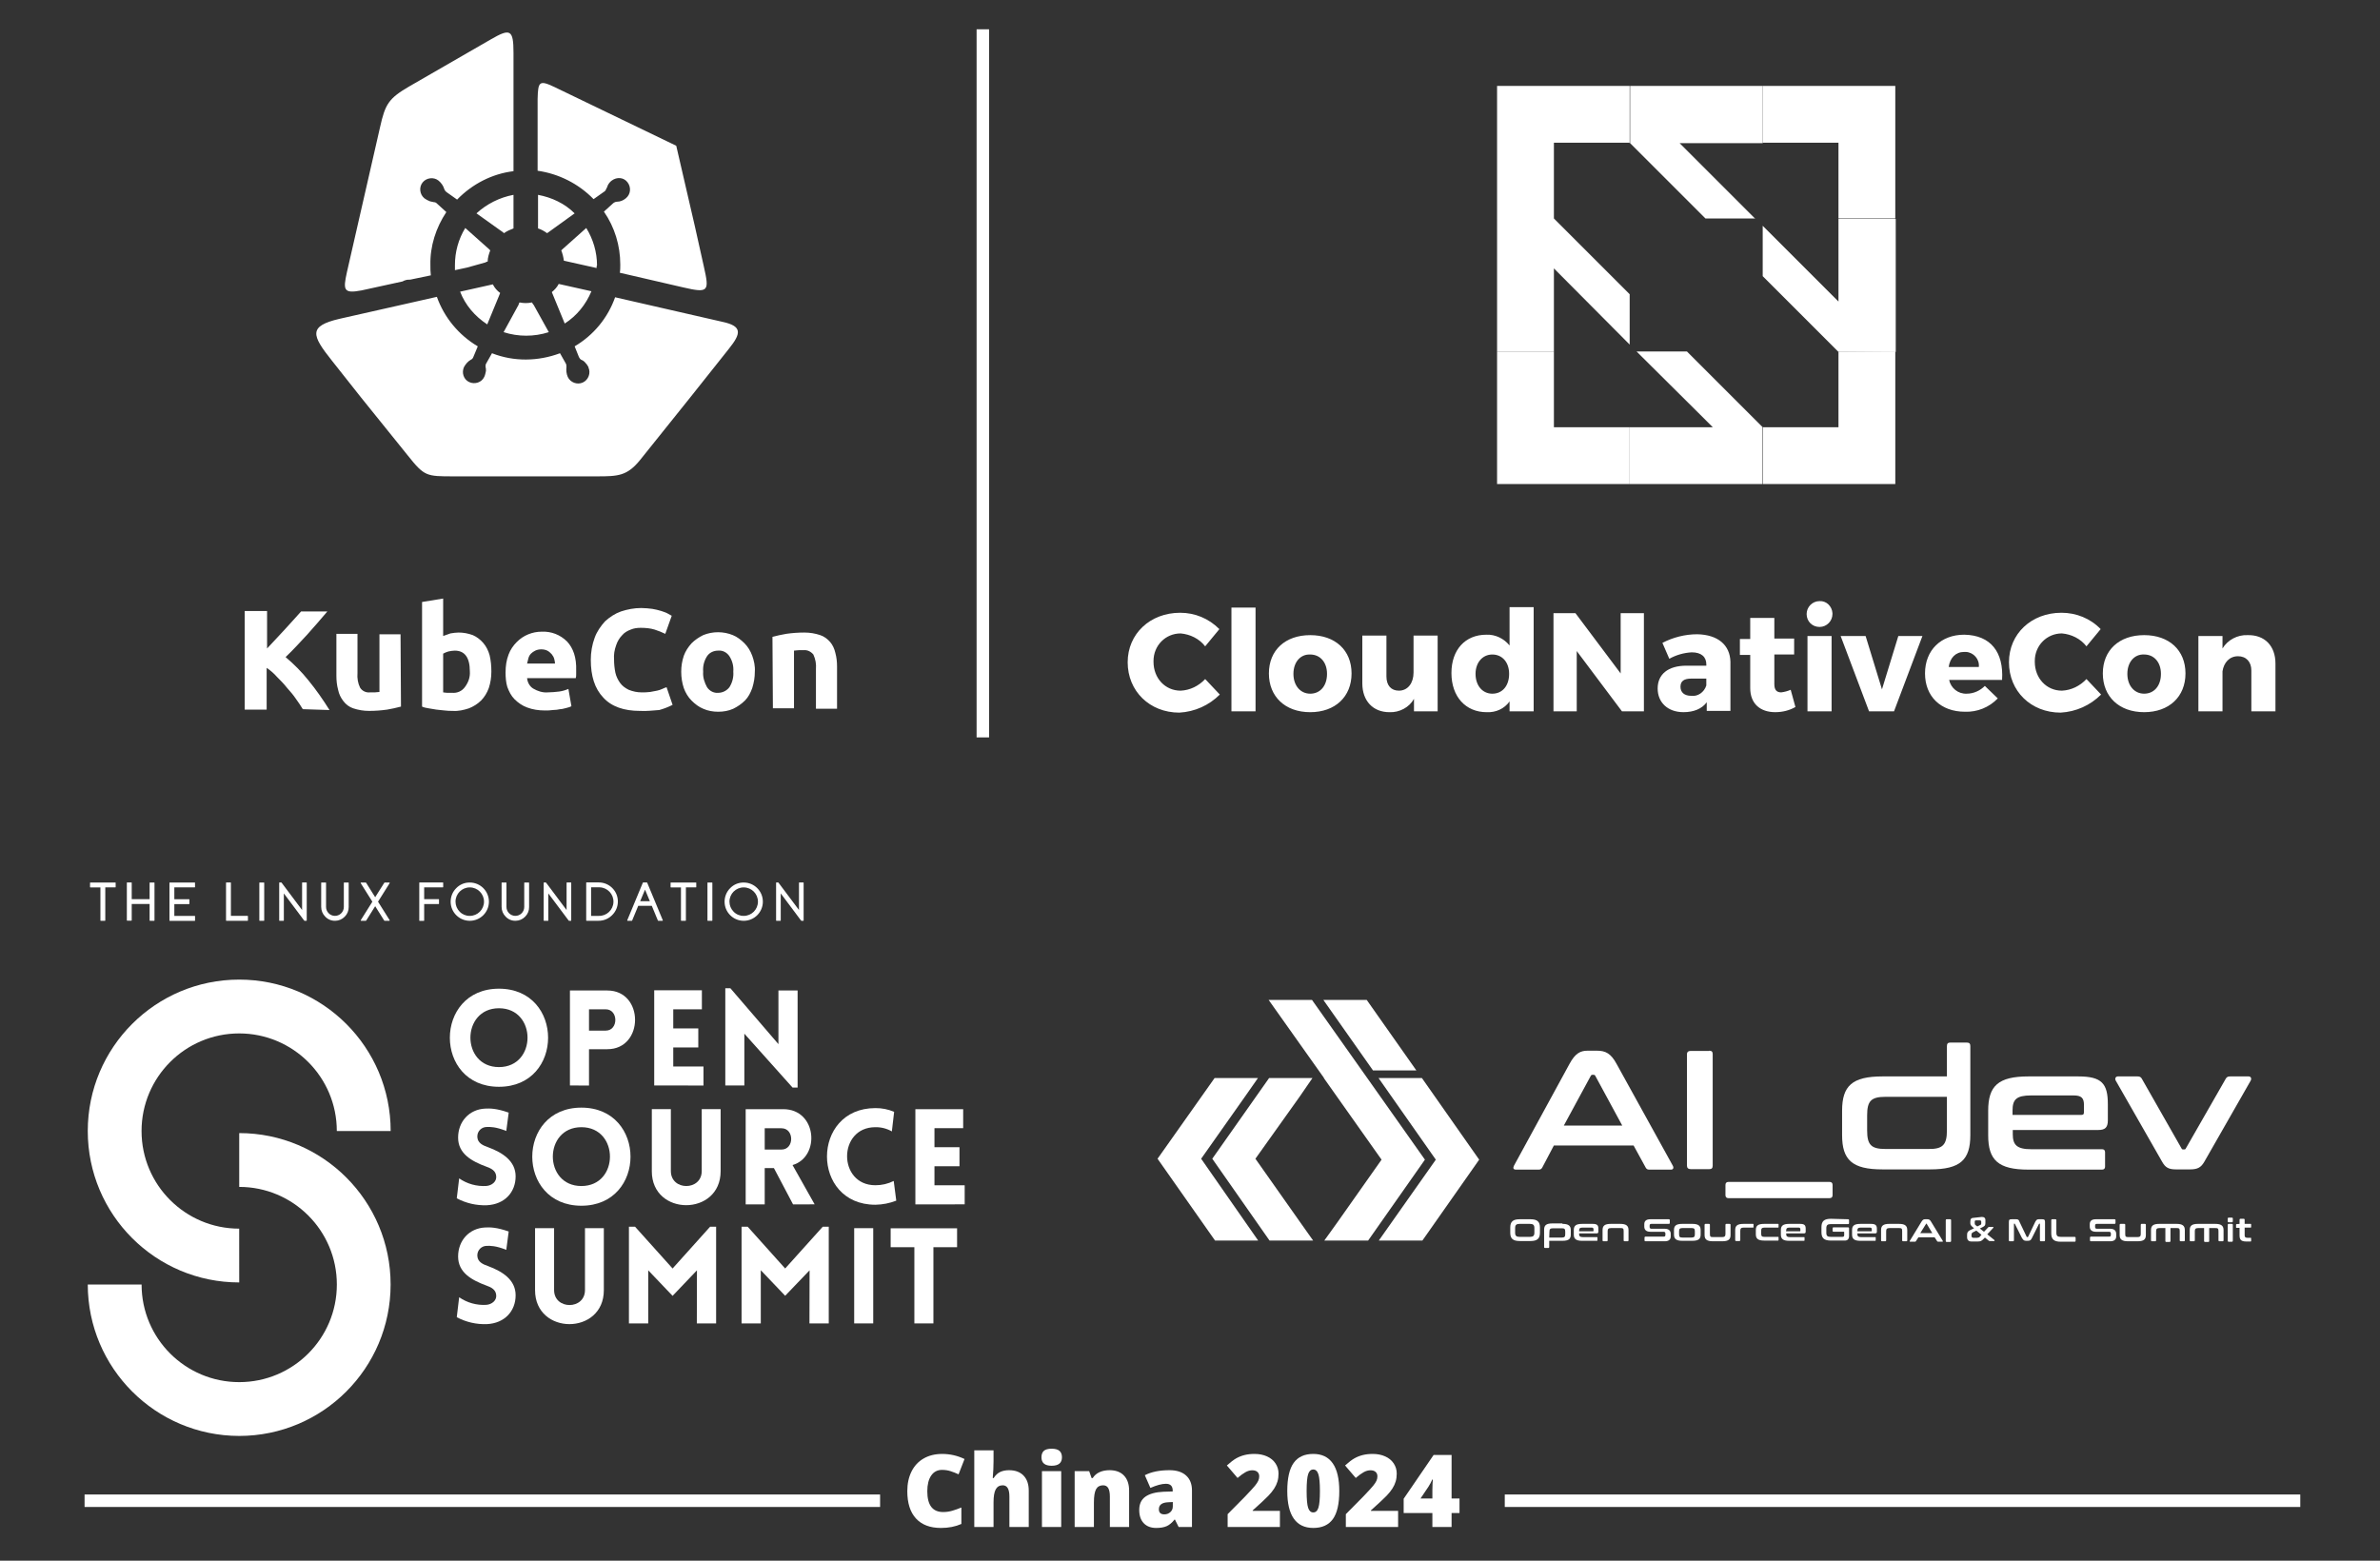 <?xml version="1.0" encoding="UTF-8"?><svg id="Layer_1" xmlns="http://www.w3.org/2000/svg" viewBox="0 0 373.552 245"><rect x="0" y="0" width="373.552" height="245" fill="#333333" stroke="none"/><defs><style>.cls-1,.cls-2{fill:#fff;}.cls-2{stroke:#fff;stroke-miterlimit:10;}</style></defs><g><path class="cls-1" d="m147.854,230.747c-.726,0-1.293.298-1.701.893-.407.596-.61,1.416-.61,2.463,0,2.175.827,3.261,2.482,3.261.499,0,.984-.069,1.453-.208.468-.139.94-.306,1.414-.503v2.583c-.943.417-2.01.626-3.2.626-1.706,0-3.014-.495-3.923-1.484s-1.364-2.419-1.364-4.291c0-1.17.22-2.197.661-3.084.44-.887,1.074-1.568,1.902-2.044.827-.477,1.8-.716,2.918-.716,1.222,0,2.389.266,3.502.797l-.936,2.405c-.417-.196-.835-.361-1.251-.495-.418-.135-.866-.202-1.346-.202Z"/><path class="cls-1" d="m158.43,239.707v-4.777c0-1.175-.347-1.763-1.044-1.763-.495,0-.859.207-1.093.622s-.352,1.104-.352,2.068v3.85h-3.022v-12.028h3.022v1.708c0,.773-.041,1.655-.124,2.645h.139c.288-.454.631-.773,1.028-.959.397-.186.859-.278,1.384-.278.979,0,1.741.282,2.285.846.544.565.815,1.354.815,2.37v5.697h-3.038Z"/><path class="cls-1" d="m163.463,228.768c0-.453.126-.79.378-1.012s.659-.332,1.221-.332.971.113,1.229.34c.258.226.387.561.387,1.004,0,.887-.539,1.33-1.616,1.33-1.067,0-1.6-.443-1.6-1.33Zm3.099,10.939h-3.023v-8.758h3.023v8.758Z"/><path class="cls-1" d="m174.199,239.707v-4.777c0-.582-.084-1.021-.251-1.318s-.437-.445-.808-.445c-.509,0-.879.204-1.105.61-.226.407-.34,1.106-.34,2.095v3.834h-3.022v-8.758h2.28l.379,1.082h.177c.257-.413.615-.722,1.07-.928.457-.206.98-.309,1.573-.309.969,0,1.722.28,2.261.842s.808,1.353.808,2.374v5.697h-3.022Z"/><path class="cls-1" d="m184.991,239.707l-.579-1.16h-.062c-.407.505-.822.85-1.245,1.036s-.969.278-1.639.278c-.825,0-1.474-.247-1.948-.742s-.711-1.19-.711-2.087c0-.933.325-1.627.974-2.084.649-.456,1.59-.712,2.821-.769l1.461-.045v-.124c0-.722-.356-1.082-1.067-1.082-.639,0-1.451.216-2.436.649l-.873-1.995c1.02-.526,2.309-.788,3.865-.788,1.123,0,1.994.278,2.609.835s.923,1.334.923,2.334v5.744h-2.094Zm-2.242-1.979c.366,0,.679-.116.939-.347.26-.233.39-.534.39-.905v-.68l-.696.031c-.995.036-1.492.402-1.492,1.098,0,.536.286.804.859.804Z"/><path class="cls-1" d="m200.885,239.707h-8.202v-2.01l2.76-2.79c.788-.825,1.304-1.388,1.546-1.69.242-.301.411-.56.507-.777s.143-.443.143-.68c0-.294-.095-.526-.286-.696-.19-.17-.458-.256-.804-.256-.355,0-.715.102-1.078.306-.364.204-.775.504-1.233.9l-1.678-1.963c.583-.521,1.072-.893,1.47-1.118.397-.224.828-.396,1.294-.514s.991-.178,1.573-.178c.732,0,1.385.129,1.96.387.575.257,1.02.625,1.337,1.101.317.477.476,1.011.476,1.603,0,.444-.055.853-.166,1.23s-.282.746-.514,1.11c-.232.363-.54.746-.924,1.148s-1.201,1.165-2.455,2.288v.077h4.275v2.52Z"/><path class="cls-1" d="m210.207,234.072c0,1.999-.335,3.464-1.005,4.394s-1.695,1.395-3.077,1.395c-1.351,0-2.368-.486-3.054-1.457-.685-.971-1.028-2.416-1.028-4.333,0-2.01.335-3.484,1.005-4.422.67-.939,1.695-1.408,3.077-1.408,1.345,0,2.362.488,3.049,1.465.688.977,1.032,2.431,1.032,4.364Zm-5.126,0c0,1.278.08,2.156.24,2.636s.427.718.804.718c.381,0,.65-.247.808-.742s.236-1.365.236-2.612c0-1.253-.08-2.13-.24-2.633-.16-.502-.427-.754-.804-.754s-.644.243-.804.728c-.16.484-.24,1.371-.24,2.659Z"/><path class="cls-1" d="m219.437,239.707h-8.202v-2.01l2.76-2.79c.788-.825,1.304-1.388,1.546-1.69.242-.301.411-.56.507-.777s.143-.443.143-.68c0-.294-.095-.526-.286-.696-.19-.17-.458-.256-.804-.256-.355,0-.715.102-1.078.306-.364.204-.775.504-1.233.9l-1.678-1.963c.583-.521,1.072-.893,1.47-1.118.397-.224.828-.396,1.294-.514s.991-.178,1.573-.178c.732,0,1.385.129,1.96.387.575.257,1.02.625,1.337,1.101.317.477.476,1.011.476,1.603,0,.444-.055.853-.166,1.23s-.282.746-.514,1.11c-.232.363-.54.746-.924,1.148s-1.201,1.165-2.455,2.288v.077h4.275v2.52Z"/><path class="cls-1" d="m229.077,237.519h-1.244v2.188h-3.015v-2.188h-4.506v-2.241l4.7-6.873h2.821v6.834h1.244v2.28Zm-4.259-2.28v-1.314c0-.247.009-.581.027-1.001s.032-.64.043-.661h-.085c-.176.397-.374.768-.595,1.113l-1.253,1.863h1.863Z"/></g><g><line class="cls-2" x1="236.68" y1="235.59" x2="360.54" y2="235.59"/><rect class="cls-2" x="236.68" y="235.111" width="123.86" height=".958"/></g><g><line class="cls-2" x1="154.261" y1="115.258" x2="154.261" y2="5.099"/><rect class="cls-2" x="153.782" y="5.099" width=".958" height="110.159"/></g><path class="cls-1" d="m240.208,191.4c1.092,0,1.493.4,1.493,1.31v.801c0,.946-.437,1.31-1.493,1.31h-1.674c-1.092,0-1.493-.4-1.493-1.31v-.801c0-.946.437-1.31,1.493-1.31h1.674Zm-2.402,2.111c0,.473.182.655.692.655h1.637c.509,0,.692-.182.692-.655v-.728c0-.473-.183-.655-.692-.655h-1.637c-.51,0-.692.182-.692.655v.728Z"/><path class="cls-1" d="m245.232,192.128c.946,0,1.31.291,1.31.983v.692c0,.691-.328.983-1.31.983h-2.075v.983c0,.074-.036.146-.145.146h-.51c-.073,0-.145-.036-.145-.146v-2.73c0-.691.328-.983,1.31-.983h1.565v.073Zm-2.075,2.148h1.965c.437,0,.547-.145.547-.509v-.437c0-.437-.146-.509-.547-.509h-1.383c-.437,0-.546.145-.546.509l-.036.946Z"/><path class="cls-1" d="m249.963,192.128c.727,0,.91.219.91.765v.437c0,.219-.073.291-.291.291h-2.73v.145c0,.291.145.437.546.437h2.256c.073,0,.073.036.073.073v.437c0,.036-.036.073-.073.073h-2.329c-.946,0-1.31-.291-1.31-.983v-.691c0-.692.328-.983,1.31-.983h1.638Zm-2.111,1.165h2.184q.073,0,.073-.073v-.219c0-.218-.073-.291-.328-.291h-1.383c-.437,0-.546.145-.546.437v.145Z"/><path class="cls-1" d="m254.294,192.128c.946,0,1.31.291,1.31.983v1.602c0,.073-.036.145-.145.145h-.474c-.073,0-.145-.036-.145-.145v-1.419c0-.437-.073-.51-.509-.51h-1.456c-.437,0-.547.146-.547.51v1.419c0,.073-.036.145-.145.145h-.509c-.073,0-.145-.036-.145-.145v-1.602c0-.691.327-.983,1.31-.983h1.456Z"/><path class="cls-1" d="m261.937,191.4c.073,0,.145.036.145.145v.437c0,.073-.036.146-.145.146h-2.73c-.219,0-.291.073-.291.291v.183c0,.182.073.291.291.291h2.075c.618,0,.946.291.946.801v.4c0,.473-.291.765-.946.765h-3.021c-.074,0-.146-.036-.146-.146v-.436c0-.074.036-.146.146-.146h2.839c.219,0,.291-.073.291-.291v-.183c0-.182-.073-.291-.291-.291h-2.075c-.618,0-.946-.291-.946-.8v-.4c0-.473.291-.765.946-.765h2.912Z"/><path class="cls-1" d="m265.614,192.128c.946,0,1.31.291,1.31.983v.691c0,.692-.328.983-1.31.983h-1.565c-.946,0-1.31-.291-1.31-.983v-.691c0-.692.328-.983,1.31-.983h1.565Zm-2.075,1.638c0,.437.145.509.546.509h1.383c.437,0,.547-.145.547-.509v-.473c0-.437-.146-.509-.547-.509h-1.383c-.437,0-.546.145-.546.509v.473Z"/><path class="cls-1" d="m268.234,192.128c.073,0,.145.036.145.145v1.42c0,.436.073.509.509.509h1.384c.437,0,.546-.146.546-.509v-1.42c0-.073.036-.145.145-.145h.509c.074,0,.146.036.146.145v1.602c0,.692-.328.983-1.31.983h-1.457c-.946,0-1.309-.291-1.309-.983v-1.602c0-.073.036-.145.145-.145h.546Z"/><path class="cls-1" d="m275.149,192.128c.073,0,.073.036.073.073v.437c0,.073-.036.073-.073.073h-1.456c-.437,0-.547.146-.547.509v1.457c0,.073-.036.145-.145.145h-.509c-.073,0-.145-.036-.145-.145v-1.565c0-.691.327-.983,1.31-.983h1.492Z"/><path class="cls-1" d="m279.08,192.128c.073,0,.073.036.073.073v.437c0,.073-.036.073-.073.073h-2.111c-.437,0-.546.146-.546.509v.437c0,.437.145.51.546.51h2.111c.073,0,.073.036.073.073v.437c0,.036-.036.073-.073.073h-2.184c-.946,0-1.31-.291-1.31-.983v-.656c0-.691.328-.983,1.31-.983h2.184Z"/><path class="cls-1" d="m282.502,192.128c.728,0,.91.219.91.765v.437c0,.219-.073.291-.292.291h-2.766v.145c0,.291.145.437.546.437h2.256c.074,0,.074.036.074.073v.437c0,.036-.037.073-.074.073h-2.329c-.946,0-1.31-.291-1.31-.983v-.691c0-.692.328-.983,1.31-.983h1.674Zm-2.184,1.165h2.184q.073,0,.073-.073v-.219c0-.218-.073-.291-.328-.291h-1.347c-.437,0-.546.145-.546.437l-.036.145Z"/><path class="cls-1" d="m290.072,191.4c.073,0,.145.036.145.145v.473c0,.074-.036.146-.145.146h-2.73c-.509,0-.692.182-.692.655v.692c0,.509.183.655.692.655h1.82c.218,0,.292-.073.292-.291v-.437c0-.036,0-.074-.074-.074h-1.601c-.073,0-.145-.036-.145-.145v-.4c0-.073.036-.145.145-.145h2.256c.145,0,.182.036.182.182v1.165c0,.509-.254.728-.655.728h-2.184c-1.092,0-1.492-.4-1.492-1.31v-.801c0-.946.436-1.31,1.492-1.31l2.693.073Z"/><path class="cls-1" d="m293.639,192.128c.727,0,.946.219.946.765v.437c0,.219-.073.291-.292.291h-2.766v.145c0,.291.145.437.546.437h2.256c.073,0,.073.036.073.073v.437c0,.036-.036.073-.073.073h-2.329c-.946,0-1.31-.291-1.31-.983v-.691c0-.692.328-.983,1.31-.983h1.638Zm-2.111,1.165h2.184q.073,0,.073-.073v-.219c0-.218-.073-.291-.328-.291h-1.383c-.437,0-.546.145-.546.437v.145Z"/><path class="cls-1" d="m298.043,192.128c.946,0,1.31.291,1.31.983v1.602c0,.073-.036.145-.145.145h-.51c-.073,0-.145-.036-.145-.145v-1.419c0-.437-.073-.51-.509-.51h-1.456c-.437,0-.547.146-.547.51v1.419c0,.073-.036.145-.145.145h-.509c-.073,0-.145-.036-.145-.145v-1.602c0-.691.327-.983,1.31-.983h1.492Z"/><path class="cls-1" d="m302.483,191.4c.291,0,.437.073.619.4l1.82,2.985c.036.073.036.145-.073.145h-.656q-.073,0-.145-.073l-.4-.619h-2.548l-.4.619c-.036.036-.036.073-.145.073h-.728c-.073,0-.145-.036-.073-.145l1.82-2.985c.183-.291.328-.4.547-.4h.363Zm-1.091,2.184h1.892l-.874-1.456c0-.036-.036-.036-.036-.036h-.036q-.036,0-.036.036l-.91,1.456Z"/><path class="cls-1" d="m306.087,191.4c.073,0,.145.036.145.145v3.276c0,.073-.036.145-.145.145h-.546c-.073,0-.146-.036-.146-.145v-3.276c0-.073.036-.145.146-.145h.546Z"/><path class="cls-1" d="m311.072,191.036c.4,0,.547.219.547.473v.437c0,.4-.074.509-.437.692l-.437.218.655.509.692-.727c.036-.036.073-.036.182-.036h.509c.073,0,.146.073.073.145l-.946,1.019,1.129.91c.036.036.036.146-.036.146h-.656c-.073,0-.145,0-.182-.036l-.619-.51-.218.219c-.291.291-.437.4-.91.4h-.982c-.437,0-.692-.219-.692-.692v-.364c0-.4.145-.546.473-.727l.619-.291-.292-.254c-.219-.219-.291-.328-.291-.547v-.291c0-.4.183-.547.509-.547l1.31-.145Zm-.291,3.057l.218-.255-.801-.655-.509.255c-.182.073-.254.218-.254.437v.145c0,.218.145.291.291.291h.619c.218-.037.327-.037.437-.219m-.728-1.783l.291.219.437-.219c.182-.073.182-.145.182-.291v-.218c0-.145-.073-.219-.218-.219h-.619c-.145,0-.182.074-.182.219v.182c0,.146,0,.219.109.328"/><path class="cls-1" d="m316.423,191.4c.328,0,.437.073.546.4l1.129,2.365c0,.036.036.036.073.036h.073q.036,0,.073-.036l1.129-2.365c.182-.291.254-.4.546-.4h.546c.4,0,.437.145.437.473v2.839c0,.074-.036.146-.145.146h-.509c-.073,0-.146-.036-.146-.146v-2.583q0-.036-.036-.036h-.036q-.036,0-.073.036l-1.091,2.184c-.183.4-.328.473-.692.473h-.218c-.4,0-.473-.146-.692-.473l-1.091-2.184c0-.036-.037-.036-.074-.036h-.036q-.036,0-.036.036v2.583c0,.074-.036.146-.145.146h-.509c-.073,0-.146-.036-.146-.146v-2.839c0-.4.074-.473.473-.473h.656Z"/><path class="cls-1" d="m322.611,191.4c.073,0,.145.036.145.145v1.966c0,.509.183.655.692.655h2.184c.073,0,.145.036.145.146v.473c0,.073-.036.145-.145.145h-2.184c-1.092,0-1.492-.4-1.492-1.31v-2.075c0-.073.036-.145.145-.145h.509Z"/><path class="cls-1" d="m331.892,191.4c.073,0,.145.036.145.145v.437c0,.073-.036.146-.145.146h-2.766c-.219,0-.292.073-.292.291v.183c0,.182.073.291.292.291h2.074c.619,0,.947.291.947.801v.4c0,.473-.291.765-.947.765h-3.02c-.074,0-.146-.036-.146-.146v-.436c0-.074.036-.146.146-.146h2.839c.219,0,.292-.073.292-.291v-.183c0-.182-.073-.291-.292-.291h-2.075c-.618,0-.946-.291-.946-.8v-.4c0-.473.291-.765.946-.765h2.948Z"/><path class="cls-1" d="m333.42,192.128c.073,0,.145.036.145.145v1.42c0,.436.073.509.509.509h1.384c.437,0,.546-.146.546-.509v-1.42c0-.073.036-.145.145-.145h.509c.074,0,.146.036.146.145v1.602c0,.692-.328.983-1.31.983h-1.493c-.946,0-1.31-.291-1.31-.983v-1.602c0-.073.037-.145.146-.145h.582Z"/><path class="cls-1" d="m341.61,192.128c.946,0,1.31.291,1.31.983v1.602c0,.073-.036.145-.145.145h-.51c-.073,0-.145-.036-.145-.145v-1.419c0-.437-.073-.51-.509-.51h-.946v2.039c0,.073-.036.145-.145.145h-.51c-.073,0-.145-.036-.145-.145v-2.039h-.91c-.437,0-.546.146-.546.51v1.419c0,.073-.036.145-.146.145h-.509c-.073,0-.145-.036-.145-.145v-1.602c0-.691.328-.983,1.31-.983h2.693Z"/><path class="cls-1" d="m347.688,192.128c.946,0,1.31.291,1.31.983v1.602c0,.073-.036.145-.145.145h-.51c-.073,0-.145-.036-.145-.145v-1.419c0-.437-.073-.51-.509-.51h-.946v2.039c0,.073-.036.145-.145.145h-.51c-.073,0-.145-.036-.145-.145v-2.039h-.91c-.437,0-.546.146-.546.51v1.419c0,.073-.036.145-.146.145h-.509c-.073,0-.145-.036-.145-.145v-1.602c0-.691.328-.983,1.31-.983h2.693Z"/><path class="cls-1" d="m350.308,191.146c.073,0,.145.036.145.145v.437c0,.073-.036.145-.145.145h-.509c-.073,0-.145-.036-.145-.145v-.437c0-.073.036-.145.145-.145h.509Zm0,.983c.073,0,.145.036.145.145v2.512c0,.073-.036.145-.145.145h-.509c-.073,0-.145-.036-.145-.145v-2.512c0-.073.036-.145.145-.145h.509Z"/><path class="cls-1" d="m351.509,192.128v-.656c0-.073.036-.145.145-.145h.509c.074,0,.146.036.146.145v.656h.946c.073,0,.073.036.073.073v.437c0,.036-.036.073-.073.073h-.946v1.165c0,.291.073.437.437.437h.509c.073,0,.073.036.073.073v.437c0,.036-.036.073-.073.073h-.656c-.874,0-1.091-.291-1.091-.983v-1.165h-.473c-.073,0-.073-.036-.073-.073v-.437c0-.036.036-.073.073-.073l.473-.036Z"/><polygon class="cls-1" points="199.19 169.235 190.273 181.901 199.262 194.749 206.105 194.749 203.994 191.764 197.042 181.901 203.994 172.147 205.995 169.235 199.19 169.235"/><polygon class="cls-1" points="190.636 169.235 181.683 181.901 190.709 194.749 197.478 194.749 188.525 181.901 195.405 172.147 197.442 169.235 190.636 169.235"/><polygon class="cls-1" points="199.117 156.969 207.816 169.235 207.78 169.235 209.89 172.22 216.842 182.047 209.89 191.91 207.852 194.749 214.731 194.749 223.648 182.047 215.24 170.145 205.923 156.969 199.117 156.969"/><polygon class="cls-1" points="216.369 169.235 225.358 182.047 218.407 191.91 216.405 194.749 223.248 194.749 232.165 182.047 223.175 169.235 216.369 169.235"/><polygon class="cls-1" points="207.706 156.969 215.496 168.034 222.301 168.034 214.512 156.969 207.706 156.969"/><path class="cls-1" d="m245.449,176.697h9.172l-4.222-7.789c-.073-.145-.145-.182-.291-.182h-.146c-.145,0-.218.036-.291.182l-4.222,7.789Zm5.205-11.756c1.347,0,2.184.437,3.057,2.039l8.844,16.014c.182.328.073.618-.292.618h-3.348c-.328,0-.473-.073-.619-.327l-1.892-3.458h-12.52l-1.82,3.458c-.146.254-.291.327-.619.327h-3.494c-.437,0-.509-.254-.327-.618l8.734-16.014c.874-1.602,1.674-2.039,2.803-2.039h1.492Z"/><path class="cls-1" d="m268.27,164.94c.4,0,.546.182.546.546v17.507c0,.4-.182.546-.546.546h-2.876c-.4,0-.618-.182-.618-.546v-17.471c0-.4.219-.546.618-.546h2.876v-.036Z"/><path class="cls-1" d="m287.16,185.541c.291,0,.473.145.473.473v1.602c0,.291-.145.473-.473.473h-15.869c-.292,0-.473-.146-.473-.473v-1.602c0-.291.145-.473.473-.473h15.869Z"/><path class="cls-1" d="m305.577,177.46v-5.278h-9.645c-2.293,0-2.875.692-2.875,2.912v2.365c0,2.256.618,2.912,2.875,2.912h6.733c2.256.036,2.912-.656,2.912-2.912m0-8.48v-4.768c0-.4.182-.546.546-.546h2.584c.4,0,.546.182.546.546v13.977c0,3.895-1.565,5.387-6.333,5.387h-7.461c-4.768,0-6.333-1.492-6.333-5.387v-3.822c0-3.895,1.565-5.387,6.333-5.387h10.118Z"/><path class="cls-1" d="m315.841,175.022h10.809c.291,0,.437-.073.437-.437v-1.129c0-1.091-.4-1.492-1.638-1.492h-6.661c-2.329,0-2.911.655-2.911,2.365v.692h-.036Zm10.373-6.042c3.676,0,4.622,1.129,4.622,4.368v2.548c0,1.128-.473,1.492-1.492,1.492h-13.43v.656c0,1.674.618,2.365,2.911,2.365h11.101c.291,0,.474.145.474.473v2.256c0,.291-.146.473-.474.473h-11.538c-4.767,0-6.333-1.492-6.333-5.387v-3.858c0-3.895,1.565-5.387,6.333-5.387h7.826Z"/><path class="cls-1" d="m335.495,168.98c.291,0,.509.073.656.328l6.26,10.992c.073.145.145.145.291.145h.073c.146,0,.219,0,.292-.145l6.296-10.992c.146-.219.291-.328.656-.328h2.912c.327,0,.509.291.327.656l-7.279,12.738c-.509.874-1.02,1.201-2.256,1.201h-2.184c-1.165,0-1.674-.291-2.184-1.201l-7.28-12.738c-.182-.328,0-.656.328-.656h3.094Z"/><path class="cls-1" d="m47.526,111.328c-.337-.541-.675-1.081-1.08-1.622-.406-.608-.879-1.148-1.419-1.756-.473-.608-1.014-1.149-1.554-1.689-.473-.54-1.013-1.013-1.621-1.419v6.554h-3.447v-15.474h3.514v5.879c.878-.946,1.824-1.959,2.771-2.973.946-1.014,1.757-1.96,2.568-2.839h4.122c-1.081,1.284-2.094,2.433-3.176,3.649-1.081,1.149-2.162,2.365-3.379,3.514,1.284,1.081,2.501,2.297,3.582,3.649,1.216,1.487,2.297,3.042,3.311,4.663l-4.19-.135Zm15.407-.405c-.743.202-1.419.337-2.162.472-.946.136-1.892.203-2.838.203-.879,0-1.689-.135-2.5-.405-.608-.203-1.149-.608-1.554-1.149-.405-.54-.676-1.081-.811-1.756-.202-.743-.27-1.487-.27-2.23v-6.554h3.311v6.149c-.067.811.068,1.621.406,2.297.338.54.946.811,1.554.743h.743c.27,0,.473-.067.743-.067v-9.055h3.311l.068,11.352Zm10.811-5.541c0-2.162-.81-3.244-2.365-3.244-.338,0-.676.067-1.014.135-.27.068-.54.203-.81.338v6.081c.135,0,.405.068.608.068h.81c.811.067,1.554-.271,2.027-.946.541-.743.811-1.554.743-2.433m3.379.067c0,.879-.135,1.757-.405,2.568-.27.744-.676,1.419-1.216,1.96-.541.54-1.216.946-1.892,1.216-.811.27-1.689.473-2.568.405-.405,0-.811,0-1.284-.067-.473-.068-.878-.068-1.283-.136-.406-.067-.811-.135-1.216-.202-.406-.068-.744-.135-1.014-.27v-16.42l3.312-.541v5.879c.405-.135.743-.27,1.148-.405.405-.068.878-.136,1.284-.136.743,0,1.486.136,2.229.406.608.27,1.149.675,1.622,1.216.472.54.81,1.216,1.013,1.959.203.878.27,1.689.27,2.568m2.23.068c0-.946.135-1.892.473-2.771.27-.743.743-1.419,1.283-1.959.541-.541,1.149-.946,1.824-1.216.676-.271,1.351-.406,2.095-.406,1.486-.067,2.906.473,3.987,1.554.945,1.014,1.486,2.5,1.418,4.528v.608c0,.202,0,.405-.067.608h-7.636c.067.675.405,1.283.945,1.621.676.405,1.487.676,2.297.608.608,0,1.216-.067,1.824-.135.473-.068.946-.203,1.419-.405l.473,2.703c-.203.135-.473.203-.743.27-.338.068-.676.203-1.013.203-.338.067-.744.135-1.149.135-.405.068-.811.068-1.284.068-.945,0-1.891-.136-2.77-.473-.744-.271-1.419-.743-1.96-1.284-.54-.54-.878-1.216-1.148-1.959-.203-.676-.27-1.486-.27-2.297m7.771-1.284c0-.27-.068-.54-.135-.81-.068-.271-.203-.473-.406-.744-.202-.202-.405-.405-.675-.54-.27-.135-.608-.203-.946-.203s-.676.068-.946.203c-.27.135-.473.27-.675.473-.203.202-.338.473-.406.743-.067.27-.135.54-.202.811h4.392v.067Zm13.312,7.365c-2.5,0-4.46-.675-5.744-2.094-1.351-1.419-1.959-3.379-1.959-5.946,0-1.149.203-2.365.608-3.447.338-.946.946-1.824,1.622-2.568.743-.676,1.554-1.216,2.5-1.554,1.014-.338,2.095-.54,3.177-.54.608,0,1.216.067,1.756.135.473.067.946.202,1.419.337.338.136.675.203,1.013.406.27.135.473.27.608.338l-1.013,2.838c-.541-.27-1.081-.473-1.689-.675-.676-.203-1.419-.271-2.162-.271-.54,0-1.081.068-1.554.271-.54.202-1.013.472-1.351.878-.405.405-.743.946-.946,1.554-.27.743-.405,1.486-.338,2.297,0,.675.068,1.351.203,2.026.135.608.405,1.149.743,1.622.338.473.811.81,1.351,1.081.676.27,1.352.405,2.027.405.473,0,.878,0,1.351-.067.338-.068.743-.136,1.081-.203.271-.068.541-.135.811-.27.27-.136.473-.203.676-.271l.945,2.771c-.675.338-1.351.608-2.094.811-1.013.068-2.027.203-3.041.135m18.042-6.149c0,.879-.135,1.689-.405,2.568-.271.744-.608,1.419-1.149,1.96-.54.54-1.148.946-1.824,1.283-.743.338-1.554.473-2.365.473-.811,0-1.622-.135-2.365-.473-.676-.27-1.284-.743-1.824-1.283-.541-.541-.946-1.216-1.216-1.96-.27-.81-.405-1.688-.405-2.568,0-.878.135-1.689.405-2.5.27-.744.675-1.352,1.216-1.96.54-.54,1.148-.945,1.824-1.283,1.486-.608,3.176-.608,4.663,0,.675.27,1.283.743,1.824,1.283.54.541.945,1.216,1.216,1.96.27.743.473,1.621.405,2.5m-3.379,0c.068-.878-.135-1.689-.608-2.433-.405-.608-1.081-.946-1.756-.878-.676,0-1.352.27-1.757.878-.473.743-.676,1.554-.608,2.433-.068.879.203,1.689.608,2.433.405.608,1.081.946,1.757.879.675,0,1.351-.338,1.756-.879.473-.743.676-1.621.608-2.433m6.149-5.473c.743-.203,1.419-.338,2.162-.473.946-.135,1.892-.203,2.838-.203.879,0,1.689.136,2.5.406.608.202,1.149.608,1.554,1.081.405.473.675,1.081.811,1.689.202.743.27,1.418.27,2.162v6.621h-3.312v-6.216c.068-.811-.067-1.554-.405-2.297-.405-.473-.946-.743-1.554-.676h-.743c-.27,0-.54.068-.743.068v9.055h-3.311l-.068-11.217Z"/><path class="cls-1" d="m114.386,54.776l-6.014,7.568-7.906,9.866c-2.027,2.5-3.447,2.568-6.757,2.568h-22.502c-4.325,0-4.595,0-7.23-3.311l-7.298-9.055c-2.027-2.568-2.568-3.244-4.595-5.811-3.177-3.987-3.717-5.406,1.216-6.554l15.271-3.447c1.148,3.244,3.446,6.014,6.419,7.771l-.676,1.622c-.067.202-.202.405-.405.473-.473.27-.811.675-1.081,1.148-.405.878-.067,1.959.811,2.365.878.405,1.959.067,2.365-.811.135-.27.203-.608.271-.946,0-.203,0-.405-.068-.675,0-.203,0-.338.135-.541l.878-1.554c3.447,1.351,7.23,1.284,10.677,0l.878,1.554c.135.203.135.405.135.608-.067.541,0,1.081.203,1.554.405.878,1.486,1.284,2.365.878.879-.405,1.284-1.486.879-2.365v-.068c-.136-.27-.338-.54-.608-.811-.136-.135-.338-.27-.541-.337-.135-.068-.27-.271-.338-.406l-.675-1.689c2.973-1.756,5.203-4.46,6.351-7.703l16.825,3.851c3.177.676,2.974,1.824,1.014,4.258m-42.166-8.988l5.136-1.148c.27.54.675,1.013,1.148,1.351-.068.135-.068.203-.135.338l-1.892,4.595c-1.959-1.284-3.446-3.041-4.257-5.136m15.474-1.216l5.135,1.149c-.878,2.094-2.297,3.852-4.189,5.068l-2.027-4.933c.405-.338.811-.743,1.081-1.284m-4.19,2.906c-.675.135-1.283.135-1.959,0-.067.135-.135.203-.135.338l-2.365,4.325c2.297.743,4.798.743,7.095,0l-2.365-4.257c-.136-.135-.203-.271-.271-.406m3.447-33.854l7.568,3.65,11.623,5.608,2.906,12.569,1.418,6.351c.879,3.92.811,4.258-3.244,3.312l-9.933-2.297c.068-.406.068-.879.068-1.284,0-2.973-.878-5.878-2.568-8.312l1.418-1.283c.136-.135.406-.27.608-.27.541,0,1.014-.203,1.419-.541.743-.608.878-1.689.27-2.5-.608-.81-1.689-.878-2.5-.27-.271.203-.473.473-.608.743-.068.203-.135.406-.271.608-.067.203-.202.338-.337.406l-1.622,1.148c-2.365-2.433-5.473-3.987-8.784-4.46v-11.284c.067-2.703.27-2.974,2.568-1.892m6.689,28.449l-5.135-1.149c-.068-.54-.203-1.081-.406-1.621q.068-.068.135-.135l3.785-3.379c1.081,1.756,1.689,3.784,1.689,5.878-.068.068-.068.203-.068.406m-9.19-6.217v-5.27c2.162.405,4.19,1.351,5.744,2.906l-4.122,2.973c-.068.068-.136.068-.203.135-.473-.337-.946-.608-1.419-.743m-30.002,6.892c1.824-8.041,3.379-14.798,5.203-22.772.811-3.649,1.351-4.528,4.595-6.419l12.772-7.365c3.041-1.757,3.581-1.621,3.581,2.094v18.583c-3.379.405-6.486,2.027-8.852,4.46l-1.621-1.149c-.203-.135-.338-.338-.406-.54-.135-.473-.473-.946-.878-1.284-.743-.608-1.892-.473-2.501.27-.608.744-.472,1.892.271,2.5.27.203.54.338.878.473.203.068.405.068.608.135.203,0,.338.068.473.203l1.486,1.351c-1.621,2.433-2.568,5.338-2.5,8.312,0,.54,0,1.081.067,1.621l-3.244.676c-.202,0-.473,0-.675.067-.135.068-.338.068-.473.203-2.162.473-4.257.946-6.487,1.419-2.838.54-2.906-.068-2.297-2.839m26.15-12.163v5.27c-.54.203-1.013.406-1.486.743-.135-.135-.338-.27-.54-.405l-3.785-2.703c1.622-1.487,3.649-2.5,5.811-2.906m-7.298,11.419l-1.892.405v-.81c0-2.027.541-4.055,1.622-5.811l3.717,3.311.202.203c-.202.54-.405,1.148-.405,1.756-.135,0-.27.068-.338.135l-2.906.811Z"/><path class="cls-1" d="m276.664,13.483v8.92h11.892v11.892h8.92V13.483h-20.812Zm-41.692,20.88h8.988l-.068-.068v-11.892h11.825l.067.068v-8.988h-20.812v20.88Zm53.585,20.88v11.824h-11.824l-.068-.067v8.987h20.812v-20.812l-8.92.068Zm-44.665-.068h-8.92v20.812h20.812v-8.92h-11.892v-11.892Z"/><path class="cls-1" d="m255.785,46.188l-11.825-11.825h-8.987v20.812h8.92v-13.042l11.892,11.96v-7.906Zm32.773-11.825v12.974l-2.027-2.026-9.866-9.866v7.906l5.947,5.946,5.946,5.947h8.987v-20.88h-8.987Zm-23.786,20.812h-7.906l9.933,9.866,2.027,2.026h-13.042v8.92h20.812v-8.987l-5.946-5.946-5.879-5.879Zm10.744-20.812l-11.892-11.892h13.041v-8.988h-20.812v8.988l11.825,11.824h7.839v.068Z"/><path class="cls-1" d="m236.864,105.787c0-1.824-1.081-3.041-2.636-3.041s-2.635,1.284-2.635,3.041c0,1.824,1.08,3.109,2.635,3.109,1.622,0,2.636-1.284,2.636-3.109m3.852,5.879h-3.784v-1.554c-.811,1.148-2.162,1.756-3.582,1.689-3.311,0-5.541-2.433-5.541-6.149,0-3.649,2.162-6.014,5.473-6.014,1.419-.067,2.771.608,3.65,1.689v-6.014h3.784v16.353Zm-15.001,0h-3.784v-1.96c-.744,1.352-2.297,2.162-3.852,2.095-2.568,0-4.257-1.757-4.257-4.528v-7.501h3.784v6.419c0,1.419.743,2.23,1.959,2.23,1.419,0,2.297-1.216,2.297-2.839v-5.811h3.784v11.893h.068Zm-22.705-5.879c0,1.824,1.081,3.109,2.636,3.109s2.636-1.216,2.636-3.109c0-1.824-1.081-3.041-2.636-3.041-1.554-.068-2.636,1.216-2.636,3.041m9.123-.067c0,3.649-2.568,6.081-6.487,6.081-3.92,0-6.487-2.433-6.487-6.081,0-3.65,2.568-6.014,6.487-6.014,3.919,0,6.487,2.365,6.487,6.014m-18.853-10.339h3.784v16.285h-3.784v-16.285Zm-1.892,3.379l-2.229,2.703c-.946-1.216-2.365-1.891-3.852-2.026-2.365,0-4.257,1.891-4.257,4.324v.135c0,2.568,1.824,4.528,4.257,4.528,1.486-.068,2.838-.743,3.852-1.824l2.297,2.433c-1.689,1.689-3.92,2.703-6.352,2.838-4.663,0-8.109-3.379-8.109-7.906,0-4.46,3.514-7.771,8.244-7.771,2.297,0,4.46.878,6.149,2.568"/><path class="cls-1" d="m310.586,104.705c.135-1.216-.811-2.297-2.027-2.365h-.27c-1.351,0-2.229.946-2.433,2.365h4.73Zm3.649,2.027h-8.311c.27,1.284,1.418,2.23,2.771,2.162,1.081,0,2.094-.473,2.838-1.216l2.027,1.959c-1.351,1.419-3.244,2.162-5.136,2.095-3.851,0-6.284-2.433-6.284-6.014,0-3.649,2.5-6.081,6.149-6.081,4.19.067,6.217,2.77,5.946,7.094m-20.879,4.933l-4.46-11.825h3.919l2.568,8.379,2.568-8.379h3.784l-4.46,11.825h-3.919Zm-9.663-11.825h3.784v11.825h-3.784v-11.825Zm3.919-3.446c0,1.081-.878,2.027-2.027,2.027-1.148,0-2.026-.879-2.026-2.027,0-1.081.878-2.027,2.026-2.027,1.081-.068,1.96.811,2.027,1.892v.135Zm-5.811,14.595c-.946.541-2.027.811-3.176.811-2.297,0-3.92-1.283-3.92-3.784v-5.203h-1.621v-2.5h1.621v-3.311h3.785v3.244h3.109v2.5h-3.109v4.663c0,.946.405,1.283,1.081,1.283.54-.067,1.013-.202,1.486-.405l.743,2.703Zm-13.988-3.379v-1.08h-2.365c-1.149,0-1.689.405-1.689,1.283s.608,1.419,1.689,1.419c1.013.135,2.027-.541,2.365-1.622m3.785-3.716v7.703h-3.717v-1.351c-.743,1.014-2.027,1.554-3.649,1.554-2.5,0-4.055-1.554-4.055-3.717,0-2.229,1.622-3.581,4.528-3.581h3.109v-.203c0-1.148-.744-1.892-2.297-1.892-1.216.068-2.433.406-3.514,1.014l-1.081-2.5c1.689-.878,3.581-1.351,5.473-1.351,3.244.068,5.135,1.689,5.203,4.325m-17.028,7.771l-7.095-9.46v9.46h-3.649v-15.406h3.447l7.095,9.46v-9.46h3.649v15.406h-3.446Z"/><path class="cls-1" d="m357.144,104.165v7.501h-3.784v-6.419c0-1.352-.811-2.23-2.095-2.23-1.351,0-2.229,1.014-2.433,2.365v6.284h-3.784v-11.825h3.784v1.959c.811-1.351,2.365-2.162,3.919-2.094,2.704-.068,4.393,1.689,4.393,4.46m-23.245,1.621c0,1.824,1.081,3.109,2.635,3.109,1.554,0,2.636-1.216,2.636-3.109,0-1.824-1.081-3.041-2.636-3.041-1.553-.068-2.635,1.216-2.635,3.041m9.122-.067c0,3.649-2.568,6.081-6.487,6.081-3.919,0-6.486-2.433-6.486-6.081,0-3.65,2.568-6.014,6.486-6.014,3.92,0,6.487,2.365,6.487,6.014m-13.312-6.96l-2.229,2.703c-.946-1.216-2.365-1.891-3.852-2.026-2.365,0-4.257,1.891-4.257,4.324v.135c0,2.568,1.824,4.528,4.257,4.528,1.486-.068,2.838-.743,3.852-1.824l2.297,2.433c-1.689,1.689-3.92,2.703-6.352,2.838-4.662,0-8.109-3.379-8.109-7.906,0-4.46,3.514-7.771,8.244-7.771,2.297,0,4.528.878,6.149,2.568"/><path class="cls-1" d="m37.546,201.321c-13.128,0-23.771-10.643-23.771-23.771s10.643-23.77,23.771-23.77,23.771,10.642,23.771,23.77v.003h-8.452c0-8.463-6.861-15.323-15.324-15.323-8.463,0-15.323,6.861-15.323,15.323,0,8.463,6.861,15.323,15.323,15.323l.006,8.445Z"/><path class="cls-1" d="m37.546,225.417c-13.121-.017-23.753-10.649-23.771-23.771h8.448c0,8.463,6.861,15.324,15.323,15.324,8.463,0,15.323-6.861,15.323-15.324,0-8.463-6.86-15.323-15.323-15.323v-8.447c13.128.005,23.767,10.651,23.762,23.778-.005,13.122-10.64,23.758-23.762,23.763Z"/><path class="cls-1" d="m78.316,158.278c-5.976,0-5.976,9.236,0,9.236s5.976-9.236,0-9.236m0-3.07c10.281,0,10.281,15.399,0,15.399s-10.279-15.399,0-15.399"/><path class="cls-1" d="m95.076,161.789c2.005,0,2.005-3.343,0-3.343h-2.629v3.343h2.629Zm-5.622,8.61v-14.907h5.873c5.808,0,5.788,9.215,0,9.215h-2.88v5.705l-2.993-.013Z"/><polygon class="cls-1" points="102.682 170.399 102.682 155.459 110.164 155.459 110.164 158.446 105.67 158.446 105.67 161.442 109.6 161.442 109.6 164.431 105.67 164.431 105.67 167.419 110.415 167.419 110.415 170.407 102.682 170.399"/><polygon class="cls-1" points="116.829 170.399 113.84 170.399 113.84 155.135 114.634 155.135 122.179 163.911 122.179 155.492 125.188 155.492 125.188 170.725 124.393 170.725 116.829 162.27 116.829 170.399"/><path class="cls-1" d="m72.068,184.985c1.246.866,2.749,1.286,4.263,1.19.877-.062,1.63-.691,1.552-1.506-.064-.856-.712-1.231-1.552-1.524-2.328-.857-4.429-2.049-4.429-4.556s1.734-4.429,4.22-4.557c.777-.041,1.811-.041,3.72.63l-.378,2.881c-1.65-.667-2.587-.646-3.05-.626-.816-.01-1.485.644-1.495,1.459-.001.071.003.142.012.212.083.835.815,1.213,1.672,1.505,2.328.857,4.326,2.194,4.326,4.574,0,2.487-1.713,4.398-4.515,4.535-1.642.06-3.271-.316-4.722-1.087l.375-3.133Z"/><path class="cls-1" d="m91.252,176.95c-5.976,0-5.976,9.236,0,9.236s5.976-9.236,0-9.236m0-3.071c10.281,0,10.281,15.399,0,15.399s-10.281-15.399,0-15.399"/><path class="cls-1" d="m102.307,183.865v-9.746h2.988v9.715c0,3.136,4.845,3.136,4.845,0v-9.715h2.967v9.736c0,7.115-10.801,7.115-10.801.01"/><path class="cls-1" d="m120.026,180.461h2.634c2.026,0,2.026-3.343,0-3.343h-2.634v3.343Zm4.45,8.61l-3.009-5.705h-1.441v5.705h-2.988v-14.951h5.893c5.327,0,5.85,7.502,1.462,8.775l3.469,6.165-3.386.01Z"/><path class="cls-1" d="m137.391,176.95c-5.915,0-5.915,9.112,0,9.112,1.0.006,1.987-.224,2.882-.67l.399,3.092c-1.048.405-2.158.623-3.281.641-10.134,0-10.113-15.171,0-15.171,1.012-.011,2.015.187,2.947.585l-.357,3.073c-.788-.45-1.683-.678-2.59-.662"/><polygon class="cls-1" points="143.673 189.071 143.673 174.12 151.175 174.12 151.175 177.107 146.669 177.107 146.669 180.096 150.596 180.096 150.596 183.084 146.669 183.084 146.669 186.072 151.411 186.072 151.411 189.06 143.673 189.071"/><path class="cls-1" d="m72.068,203.644c1.245.869,2.748,1.289,4.263,1.193.877-.065,1.63-.691,1.552-1.506-.064-.857-.712-1.231-1.552-1.524-2.328-.86-4.429-2.05-4.429-4.557,0-2.506,1.734-4.429,4.22-4.556.777-.041,1.811-.041,3.72.629l-.378,2.882c-1.65-.667-2.587-.646-3.05-.626-.816-.01-1.485.644-1.495,1.459-.001.071.003.142.012.211.083.836.815,1.212,1.672,1.504,2.328.859,4.326,2.193,4.326,4.576,0,2.487-1.713,4.398-4.515,4.535-1.642.059-3.271-.316-4.722-1.087l.375-3.136Z"/><path class="cls-1" d="m83.98,202.537v-9.736h2.988v9.715c0,3.136,4.848,3.136,4.848,0v-9.715h2.96v9.736c0,7.104-10.796,7.104-10.796,0"/><polygon class="cls-1" points="111.458 192.571 112.399 192.571 112.399 207.753 109.37 207.753 109.39 199.417 105.566 203.427 101.743 199.417 101.743 207.753 98.713 207.753 98.713 192.571 99.673 192.571 105.566 199.132 111.458 192.571"/><polygon class="cls-1" points="129.135 192.571 130.077 192.571 130.077 207.753 127.048 207.753 127.068 199.417 123.234 203.414 119.41 199.404 119.41 207.753 116.391 207.753 116.391 192.571 117.351 192.571 123.234 199.132 129.135 192.571"/><rect class="cls-1" x="134.069" y="192.801" width="2.988" height="14.951"/><polygon class="cls-1" points="143.515 207.752 143.515 195.789 139.792 195.789 139.792 192.822 150.218 192.822 150.218 195.789 146.503 195.789 146.503 207.752 143.515 207.752"/><path class="cls-1" d="m18.098,138.541c.027-.003.051.017.054.044.001.004.001.007,0,.01v.655c.004.027-.016.051-.043.055h-1.584v5.187c.003.027-.017.051-.044.054h-.665c-.027.003-.051-.017-.055-.044v-5.197h-1.575c-.027.003-.051-.017-.055-.044v-.666c-.003-.027.017-.051.044-.054h3.923Z"/><path class="cls-1" d="m24.194,138.541c.027-.003.051.017.054.044.001.004.001.007,0,.01v5.897c.004.027-.016.051-.043.054h-.669c-.027.003-.051-.017-.054-.044v-2.597h-2.807v2.566c.003.027-.017.051-.044.055h-.668c-.027.003-.051-.017-.054-.044-.001-.004-.001-.007,0-.011v-5.883c-.005-.027.013-.052.04-.057.005-.001.009-.001.014,0h.657c.026-.004.051.016.054.043.001.005.001.009,0,.014v2.561h2.807v-2.554c-.003-.027.017-.051.044-.054h.668Z"/><path class="cls-1" d="m30.555,138.541c.027-.003.051.017.054.044.001.004.001.007,0,.01v.655c.004.027-.016.051-.043.055h-3.204v1.857h2.311c.027-.003.051.017.054.044.001.004.001.007,0,.011v.654c.003.027-.017.051-.044.055h-2.321v1.857h3.192c.026-.007.053.007.061.033.004.011.003.024-.002.035v.654c.003.027-.017.052-.044.055h-3.917c-.027.003-.051-.017-.055-.044v-5.92c-.003-.027.017-.051.044-.054h3.912Z"/><path class="cls-1" d="m38.86,143.778c.027-.003.051.017.054.044.001.003.001.007,0,.01v.66c.004.027-.016.051-.043.054-.004.001-.007.001-.011,0h-3.329c-.027.003-.051-.017-.055-.044v-5.912c-.003-.027.017-.051.044-.054.004-.001.007-.001.011,0h.657c.027-.004.051.016.055.043v5.198h2.618Z"/><path class="cls-1" d="m41.416,138.541c.027-.003.051.017.054.044.001.004.001.007,0,.01v5.897c.004.027-.016.051-.043.054h-.669c-.027.003-.051-.017-.054-.044v-5.907c-.003-.027.017-.051.044-.054h.668Z"/><path class="cls-1" d="m48.091,138.536c.027-.003.051.017.054.044.001.003.001.007,0,.01v5.902c.004.027-.016.051-.043.054-.004.001-.007.001-.011,0h-.297c-.017,0-.032-.007-.042-.02l-3.2-4.274v4.24c.003.027-.017.051-.044.054-.004.001-.007.001-.011,0h-.62c-.027.004-.052-.016-.055-.043v-5.913c-.003-.027.017-.051.044-.054h.288c.018-.001.034.009.041.026l3.221,4.297v-4.269c-.003-.027.016-.051.043-.054h.632Z"/><path class="cls-1" d="m54.675,138.541c.027-.003.051.017.054.044.001.004.001.007,0,.01v3.796c.008.566-.216,1.112-.62,1.508-.393.41-.934.643-1.501.647-.585.018-1.15-.216-1.552-.642-.417-.408-.649-.969-.644-1.552v-3.757c-.004-.027.016-.051.043-.054h.666c.027-.003.051.017.054.044.001.004.001.007,0,.01v3.757c-.005.367.134.722.386.988.528.559,1.409.584,1.968.056.277-.262.434-.625.436-1.005v-3.796c-.003-.027.017-.051.044-.054h.668Z"/><path class="cls-1" d="m61.117,138.544c.02,0,.039.012.047.031.01.017.01.038,0,.055l-1.832,2.921,1.829,2.91c.01.017.01.038,0,.055-.007.019-.026.031-.047.031h-.758c-.019,0-.036-.009-.047-.026l-1.423-2.263-1.415,2.263c-.011.016-.028.025-.047.026h-.761c-.02-.001-.036-.013-.044-.031-.013-.016-.013-.039,0-.055l1.826-2.91-1.836-2.921c-.01-.017-.01-.038,0-.055.007-.02.025-.032.047-.031h.755c.019-.001.037.009.047.026l1.428,2.276,1.436-2.276c.009-.018.027-.027.047-.026h.748Z"/><path class="cls-1" d="m66.576,139.299v1.85h2.271c.039,0,.057.019.057.055v.657c0,.036-.018.055-.057.055h-2.271v2.587c.003.027-.017.051-.044.054h-.671c-.027.003-.051-.017-.054-.044-.001-.004-.001-.007,0-.01v-5.915c-.005-.027.014-.052.04-.057.005-.001.009-.001.014,0h3.646c.026-.004.051.016.054.043.001.005.001.009,0,.014v.657c.003.027-.017.051-.044.054h-2.942Z"/><path class="cls-1" d="m73.732,143.778c1.235,0,2.235-1.001,2.235-2.236,0-1.234-1.001-2.235-2.236-2.235-1.234.001-2.235,1.001-2.235,2.236.001.592.236,1.161.656,1.58.413.427.985.664,1.58.655m0-5.237c1.659-.001,3.004,1.343,3.006,3.002.001,1.659-1.343,3.004-3.002,3.006-1.659.001-3.004-1.343-3.006-3.002,0-.797.316-1.563.88-2.126.555-.574,1.323-.892,2.121-.88"/><path class="cls-1" d="m82.991,138.541c.027-.003.051.017.054.044.001.004.001.007,0,.01v3.796c.008.566-.216,1.112-.62,1.508-.393.41-.934.643-1.501.647-.585.018-1.15-.216-1.552-.642-.417-.408-.65-.969-.644-1.552v-3.757c-.003-.027.016-.051.043-.054h.666c.027-.003.051.017.054.044.001.004.001.007,0,.01v3.757c-.005.367.134.722.386.988.528.559,1.409.584,1.968.056.277-.262.434-.625.436-1.005v-3.796c-.003-.027.017-.051.044-.054h.668Z"/><path class="cls-1" d="m89.602,138.536c.027-.003.051.017.054.044.001.003.001.007,0,.01v5.902c.004.027-.016.051-.043.054-.004.001-.007.001-.011,0h-.297c-.017,0-.032-.007-.042-.02l-3.2-4.274v4.24c.003.027-.017.051-.044.054-.004.001-.007.001-.011,0h-.62c-.027.004-.051-.016-.055-.043v-5.913c-.003-.027.017-.051.044-.054h.288c.018,0,.034.01.044.026l3.219,4.297v-4.269c-.003-.027.017-.051.044-.054h.631Z"/><path class="cls-1" d="m93.966,143.778c1.238.042,2.276-.928,2.318-2.166.042-1.238-.928-2.276-2.165-2.318-.051-.002-.102-.002-.153,0h-1.19v4.484h1.19Zm0-5.25c1.653-.01,3.002,1.321,3.012,2.975.006.823-.329,1.612-.924,2.182-.568.562-1.338.873-2.137.861h-1.855c-.027.003-.051-.017-.054-.044v-5.92c-.003-.027.017-.051.044-.054h1.915Z"/><path class="cls-1" d="m101.996,141.467l-.755-1.811-.761,1.811h1.516Zm-.466-2.939c.022-.002.043.012.049.034l2.452,5.909c.01.015.01.034,0,.049s-.028.024-.047.026h-.672c-.022.001-.044-.012-.051-.034l-.96-2.316h-2.127l-.959,2.316c-.008.02-.028.034-.049.034h-.672c-.019-.002-.036-.011-.047-.026-.009-.015-.009-.034,0-.049l2.452-5.909c.007-.02.027-.034.049-.034h.582Z"/><path class="cls-1" d="m109.228,138.541c.027-.003.051.017.054.044.001.004.001.007,0,.01v.655c.004.027-.016.051-.043.055h-1.584v5.187c.003.027-.017.051-.044.054h-.675c-.027.003-.051-.017-.055-.044v-5.197h-1.576c-.026.003-.051-.017-.054-.044v-.666c-.003-.027.017-.051.044-.054h3.933Z"/><path class="cls-1" d="m111.753,138.541c.027-.003.051.017.054.044.001.004.001.007,0,.01v5.897c.004.027-.016.051-.043.054h-.671c-.027.003-.051-.017-.055-.044v-5.907c-.003-.027.017-.051.044-.054h.671Z"/><path class="cls-1" d="m116.728,143.778c1.235,0,2.235-1.001,2.235-2.236,0-1.234-1.001-2.235-2.236-2.235-1.234.001-2.235,1.001-2.235,2.236,0,.592.236,1.161.656,1.58.413.427.985.663,1.58.655m0-5.237c1.659-.001,3.004,1.343,3.006,3.002.001,1.659-1.343,3.004-3.002,3.006-1.659.001-3.004-1.343-3.006-3.002,0-.797.316-1.563.88-2.126.555-.574,1.323-.892,2.121-.88"/><path class="cls-1" d="m126.08,138.536c.027-.003.051.017.054.044.001.003.001.007,0,.01v5.902c.004.027-.016.051-.043.054-.004.001-.007.001-.011,0h-.297c-.017,0-.032-.007-.042-.02l-3.2-4.274v4.24c.003.027-.017.051-.044.054-.004.001-.007.001-.011,0h-.62c-.027.004-.052-.016-.055-.043v-5.913c-.003-.027.017-.051.044-.054h.288c.018-.001.034.009.041.026l3.221,4.297v-4.269c-.003-.027.016-.051.044-.054h.631Z"/><g><line class="cls-2" x1="13.775" y1="235.59" x2="137.635" y2="235.59"/><rect class="cls-2" x="13.775" y="235.111" width="123.86" height=".958"/></g></svg>